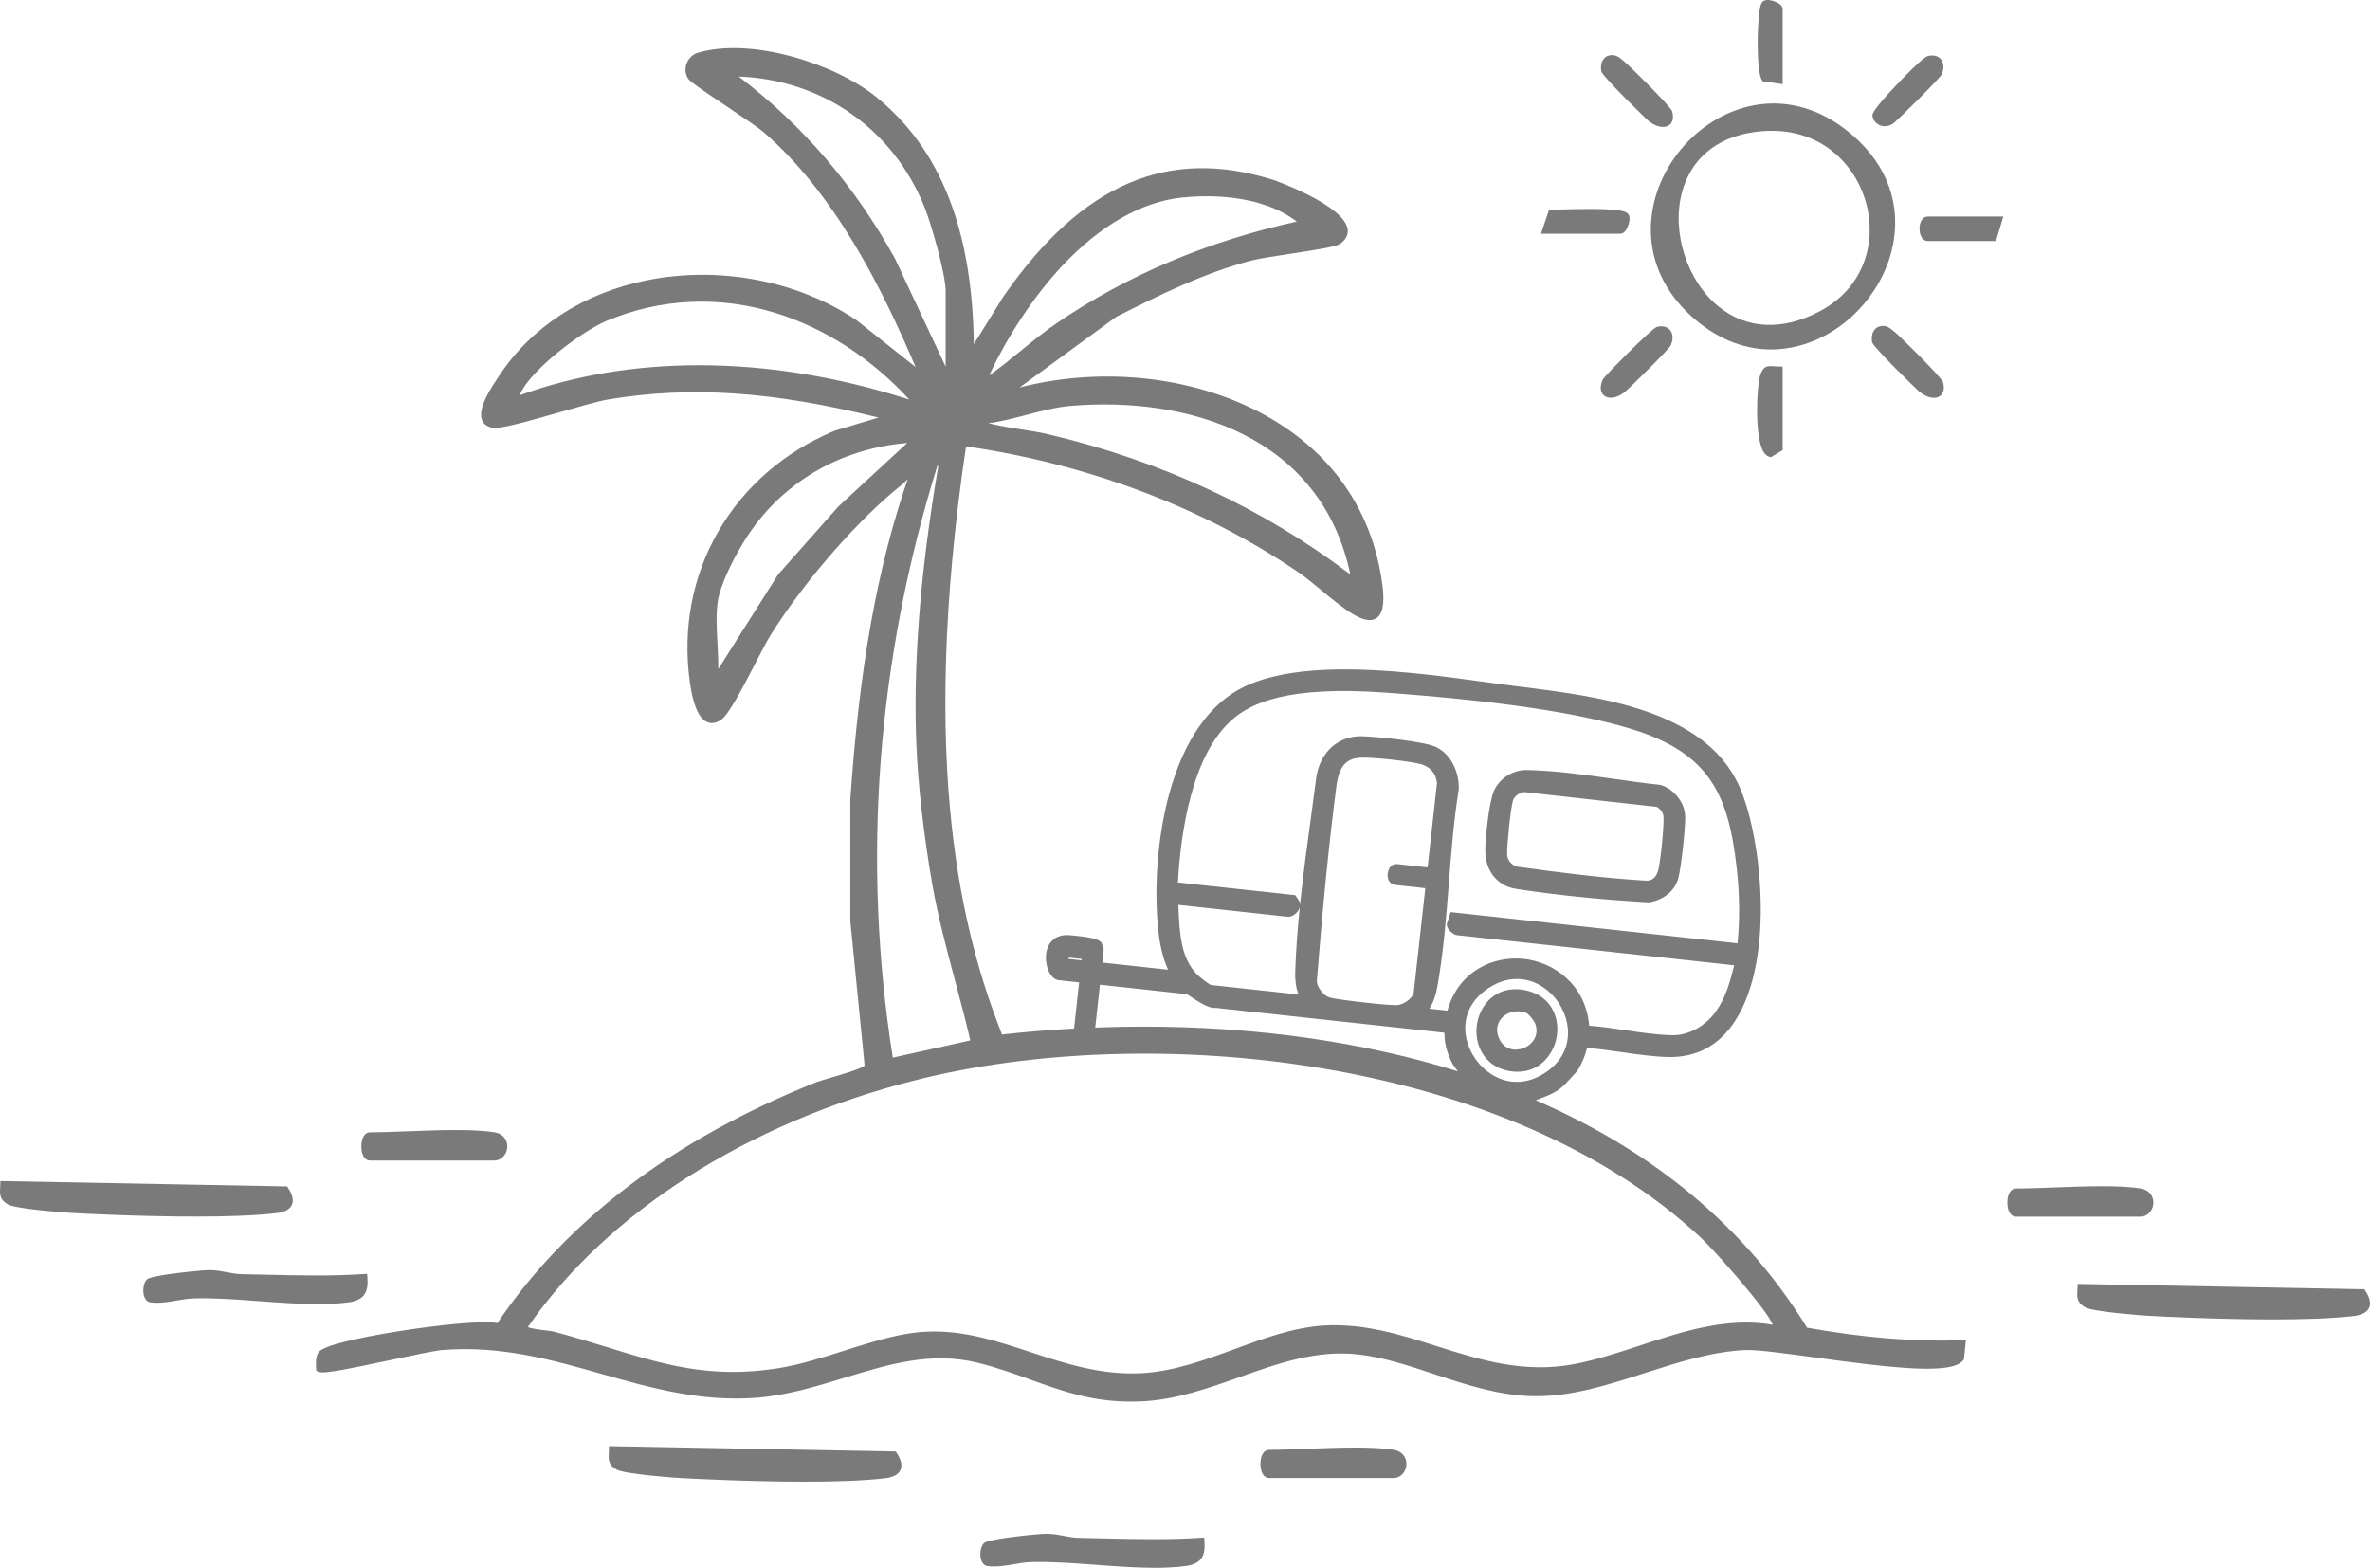 <?xml version="1.0" encoding="UTF-8"?>
<svg id="Ebene_2" data-name="Ebene 2" xmlns="http://www.w3.org/2000/svg" viewBox="0 0 760.31 502.96">
  <defs>
    <style>
      .cls-1 {
        fill: #7a7a7a;
      }
    </style>
  </defs>
  <g id="Ebene_1-2" data-name="Ebene 1">
    <g>
      <g>
        <path class="cls-1" d="M629.53,429.94c-15.2.57-31.5-.75-49.82-4.02-19.6-31.9-48.86-56.43-87.02-72.95.39-.14.78-.3,1.17-.45l.97-.38c.97-.34,2-.78,3.06-1.3,1.68-.82,3.18-1.93,4.46-3.3l3.55-3.84.28-.38c1.43-2.47,2.41-4.81,2.97-7.13,3.62.27,7.41.81,11.08,1.34l.15.02c4.89.7,9.94,1.43,14.81,1.55,9.06.18,16.26-3.66,21.38-11.5,13.28-20.35,8.29-60.73,1.14-75.94-11.28-24.04-45.04-28.26-69.7-31.34l-2.23-.28c-1.28-.16-2.52-.32-3.72-.48l-6.19-.84c-22.68-3.11-56.95-7.81-76.59,1.52-11.13,5.27-19.5,17.21-24.21,34.52-3.58,13.12-4.91,29.18-3.56,42.97.35,3.53,1.06,8.6,3.22,13.36l-21.1-2.29.43-3.99c.08-.7-.2-1.26-.41-1.67-.04-.09-.07-.17-.13-.28l-.16-.49-.43-.37c-.28-.23-1.12-.95-5.71-1.56-2.25-.31-4.46-.47-4.91-.47-3.96,0-6.54,2.58-6.76,6.71-.19,3.52,1.43,7.49,4.14,7.78l6.5.7-1.62,14.8h-.01c-7.71.42-15.47,1.06-23.11,1.92-12.43-31.62-26.89-85.47-11.54-188.68,39.21,5.67,76.02,19.6,106.51,40.31,2.25,1.53,4.81,3.64,7.52,5.88,7.04,5.81,13.68,11.3,17.48,9.01,2.79-1.69,3.11-6.9,1.01-16.89-4.23-20.1-16.23-36.44-34.72-47.25-22.78-13.34-53.19-17-80.61-9.96l31.01-22.66c13.18-6.64,28.11-14.16,43.7-18.14,2.22-.57,6.96-1.29,11.98-2.06,9.14-1.39,14.79-2.3,16.09-3.2,2.37-1.64,2.64-3.47,2.45-4.72-1.18-7.81-23.51-15.7-23.73-15.77-33.89-10.7-61.38,1.1-86.56,37.16l-9.63,15.5c-.45-36.81-10.77-62.82-31.51-79.46-13.3-10.65-39.97-19.04-56.99-14.03-1.63.47-2.98,1.74-3.61,3.39-.64,1.64-.48,3.43.43,4.89.59.96,4.2,3.43,12.27,8.84,5.04,3.38,10.25,6.87,12.02,8.4,22.86,19.77,37.98,50.1,48.7,75.29l-18.95-15.01c-18.91-12.72-44.1-17.5-67.37-12.78-20.25,4.09-37.08,15.02-47.39,30.78l-.4.62c-2.28,3.44-6.51,9.85-4.93,13.53.55,1.27,1.69,2.07,3.37,2.36,2.38.41,10.17-1.73,21.79-5.06,6.35-1.82,12.35-3.54,15.26-4.02,26.46-4.39,52.58-2.66,86.73,5.81l-14.13,4.25-.1.04c-16,6.73-28.85,17.88-37.16,32.24-8.37,14.49-11.53,31.26-9.11,48.48,1.01,7.25,2.87,11.52,5.53,12.67,1.4.61,2.93.35,4.53-.78,2.31-1.62,6.02-8.57,11.01-18.2,1.9-3.66,3.69-7.12,4.8-8.9,10.95-17.5,28.43-37.48,42.51-48.58.38-.3.67-.61.93-.89.22-.24.39-.43.56-.55-9.82,28.58-15.5,60.35-18.41,102.77v38.94s4.59,46.39,4.59,46.39c-1.15,1.06-7.58,2.94-10.73,3.86-2.11.61-3.93,1.15-4.9,1.53-45.54,18.23-79.91,44.21-102.18,77.22-4.97-.9-19.07.67-30.09,2.36-7.67,1.18-25.68,4.24-27.35,7.1-.86,1.48-.79,3.04-.74,4.42,0,.27.02.54.03.81v.4l.29.29c1.02,1.03,5.12.42,24.37-3.68,6.95-1.47,13.53-2.87,15.78-3.05,18.79-1.52,35.28,3.16,51.22,7.69,15.61,4.43,31.75,9,49.76,7.6,9.66-.76,18.95-3.6,27.94-6.35,14.34-4.38,27.89-8.52,42.76-4.89,6.2,1.52,11.72,3.52,17.06,5.44,10.02,3.62,19.52,7.05,32.26,7.05,1.06,0,2.15-.02,3.25-.07,11-.49,21.41-4.18,31.49-7.76,12.85-4.56,24.98-8.86,38.44-7.26,7.97.95,15.75,3.52,23.98,6.25,10.18,3.38,20.71,6.87,31.8,7.1,12.07.24,24.18-3.65,35.89-7.43,10.49-3.37,21.34-6.86,32.09-7.36,3.8-.17,12.39,1,22.34,2.36,25.81,3.53,44.35,5.65,47.76.78l.15-.21.63-6.14-1.15.04ZM317.05,135.8c4.15-.58,8.24-1.65,12.21-2.69,2.36-.62,4.77-1.25,7.2-1.78,2.43-.53,4.88-.95,7.34-1.15,37.34-3.06,80.01,9.65,89.4,54.11-28.08-21.3-60.66-36.42-96.89-44.96-2.93-.69-6.02-1.17-9-1.63-2.98-.47-6.06-.95-8.88-1.63-.22-.05-.48-.1-.75-.15-.24-.04-.45-.08-.63-.12ZM340.81,85.24c12.16-12.93,25.42-20.5,38.37-21.87,7.23-.75,24.83-1.45,36.84,7.71-28.49,6.27-54.27,17.14-76.66,32.34-4.16,2.82-8.1,6.03-11.91,9.14-3.27,2.67-6.63,5.41-10.13,7.9,6.07-12.97,14.51-25.66,23.49-35.22ZM496.34,343.71c-5.22,3.72-10.95,4.38-16.16,1.88-5.69-2.73-9.75-8.74-10.1-14.95v-.02c-.02-.28-.02-.57-.02-.86,0-5.21,2.76-9.82,7.78-12.98,2.86-1.81,5.82-2.72,8.78-2.72,5.18,0,10.18,2.85,13.37,7.61,4.25,6.35,4.92,15.95-3.65,22.04ZM395.6,230.6c5.6-4.73,16.76-10.75,48.96-8.4,35.79,2.61,61.49,6.4,78.56,11.59,25.48,7.73,31.47,21.29,34.08,45.21.89,8.15.95,16.1.21,23.62l-92.04-10.01-1.25,3.88.08.51c.23,1.31,2.04,2.88,3.15,3l88.98,9.67c-1.36,5.47-2.77,10.61-6.06,15.08-3.39,4.6-8.82,7.47-13.81,7.35-4.92-.11-10.3-.91-15.06-1.62l-.51-.07c-3.65-.53-7.42-1.07-11.07-1.36-1.12-13.44-11.67-20.54-21.19-21.46-9.6-.93-20.72,3.88-24.29,16.64l-5.8-.63c1.2-1.82,2.04-4.12,2.55-6.97,1.95-10.75,2.84-22.17,3.7-33.21.78-9.94,1.58-20.22,3.17-30.05v-.16c.27-4.85-2.13-11.05-7.21-13.53-4.02-1.96-20.13-3.4-23.89-3.49-7.48-.11-13.22,4.92-14.55,12.95-.36,2.8-.74,5.6-1.12,8.4l-.44,3.29c-1.33,9.71-2.68,19.61-3.7,29.47.01-.42-.07-.83-.24-1.23l-1.26-1.89-37.67-4.09c.83-15.15,4.28-41.16,17.72-52.49ZM445.84,282.96c.42.53,1.01.85,1.68.92l9.73,1.06-3.74,33.68c-.69,1.95-3.33,3.64-5.19,3.81h-.01c-2.36.23-19.53-1.7-21.86-2.46-1.85-.61-3.77-3.07-4.01-5.09,1.85-23.75,3.97-44.89,6.31-62.83.79-6.08,3.08-8.76,7.66-8.98,4.08-.2,15.39,1.08,19.17,2.01,3.12.77,5.04,2.92,5.42,6.06l-3.01,27.13-9.74-1.06c-.67-.07-1.3.1-1.83.52-.68.54-1.12,1.43-1.24,2.52-.12,1.08.12,2.04.66,2.71ZM416.58,319.03l-28.18-3.05c-.72-.35-3.58-2.55-4.42-3.41-5.19-5.31-5.56-13.31-5.91-21.06-.02-.41-.03-.82-.05-1.23l34.99,3.81c1.4.15,2.65-.83,3.31-1.72.35-.48.58-1,.68-1.52-.72,6.99-1.25,13.97-1.48,20.83-.1,2.85.25,5.27,1.06,7.35ZM352.86,315.89l27.87,3.03c.27.17.7.45,1.11.72,3.41,2.25,6.2,3.96,8.35,3.71l73.19,7.95c-.05,4.16,1.39,7.75,2.67,10.1l1.64,2.29c-30.25-9.46-64.74-14.35-100.78-14.35-5.15,0-10.33.1-15.54.3h-.01l1.5-13.75ZM342.81,307.63c.01-.06.02-.12.03-.17l.05-.27,4.11.45-.05.44-4.14-.45ZM287.1,82.92l-.03-.06c-13.07-23.5-29.47-42.6-50.08-58.31,26.91,1.04,49.58,16.9,59.62,41.95,2.22,5.56,6.76,21.49,6.76,26.85v24.28l-16.27-34.71ZM269.01,162.43l-19.38,21.86-19.21,30.36c.03-2.74-.12-5.59-.26-8.37-.24-4.45-.48-9.06.06-13,.77-5.71,5.2-14.37,8.76-20.05,11.31-18.07,30.18-29.31,52.07-31.13l-22.04,20.33ZM224.27,117.16c-20.36,0-39.83,3.21-57.56,9.64.01-.07.03-.13.05-.17,3.25-7.8,19.76-20.33,28-23.76,17.32-7.21,36.03-8.06,54.12-2.44,15.88,4.92,30.62,14.49,42.86,27.77-22.8-7.35-45.64-11.04-67.47-11.04ZM300.8,149.12l.17.62c-5.79,34.18-8.07,63.37-6.99,89.23.55,13.05,2.35,28.82,5.05,44.42,1.86,10.69,4.7,21.29,7.44,31.54,1.65,6.16,3.35,12.52,4.82,18.84l-24.88,5.53c-9.98-63.37-5.14-127.33,14.39-190.18ZM525.94,431.7c-7.22,2.37-14.05,4.62-20.92,5.92-16.25,3.07-30.4-1.42-44.09-5.77-11.48-3.64-23.35-7.41-36.27-6.62-9.65.61-19.25,4.13-28.54,7.54-9.71,3.57-19.76,7.26-30.1,7.76-12.94.64-24.4-3.14-35.47-6.78-10.26-3.37-20.07-6.6-30.84-6.6-2.83,0-5.73.22-8.71.72-6.59,1.11-13.46,3.3-20.1,5.41-7.08,2.26-14.4,4.59-21.6,5.71-21.52,3.38-36.81-1.34-54.52-6.81-5.43-1.67-11.04-3.4-17.14-5-.65-.17-1.65-.29-2.81-.42-1.43-.17-4.64-.54-5.48-1.05,25.46-36.84,70.78-65.69,124.44-79.2,75.38-19,189.24-7.75,251.79,50.48,4.52,4.21,21.39,23.26,23.13,28.01-14.55-2.59-28.89,2.13-42.77,6.7Z"/>
        <path class="cls-1" d="M592.02,41.51c-19.83-15.2-41.17-7.44-52.61,6.21-6.35,7.57-9.84,16.82-9.81,26.03.03,10.36,4.47,19.89,12.85,27.56,7.8,7.13,16.66,10.8,25.74,10.8,3.89,0,7.81-.68,11.72-2.03,14.14-4.93,25.23-18.14,27.6-32.88,2.2-13.66-3.3-26.34-15.49-35.69ZM583.72,99.89c-11.84,6.25-23.3,5.74-32.26-1.44-10.23-8.19-15.32-24.03-11.85-36.83,2.9-10.66,11.04-17.49,22.93-19.22,20.26-2.95,31.88,9.57,35.67,21.2,3.97,12.16,1.02,28.11-14.49,36.29Z"/>
        <path class="cls-1" d="M288.86,471.62c-.65,1.42-2.29,2.3-4.86,2.61-6.91.83-16.37,1.11-25.98,1.11-18.21,0-36.95-1.01-39.99-1.18-2.22-.12-17.52-1.27-20.16-2.68-2.8-1.5-2.69-3.34-2.57-5.47.02-.34.04-.69.05-1.08l.03-.98,91.98,1.72.29.44c1.47,2.21,1.88,4.07,1.21,5.51Z"/>
        <path class="cls-1" d="M380.28,502.4c-3.08.4-6.38.56-9.82.56-6.01,0-12.41-.48-18.68-.94-7.12-.53-14.49-1.08-21.02-.89-1.84.05-3.62.35-5.51.68-2.73.47-5.56.96-8.5.59l-.11-.02c-.94-.23-1.64-1.02-1.95-2.22-.42-1.63-.12-4.08,1-5.13,1.59-1.47,18.04-2.97,19.77-2.98,2.18-.01,4.09.35,5.95.7,1.58.3,3.07.58,4.61.61,2.81.05,5.59.11,8.37.18,10.56.24,20.54.47,30.93-.22l.98-.07.08.98c.37,4.38-.53,7.45-6.1,8.17Z"/>
        <path class="cls-1" d="M451.19,469.64c0,.13-.01.26-.02.39-.2,2.37-1.98,4.15-4.15,4.15h-39.92c-1.64,0-2.74-1.82-2.74-4.53s1.1-4.52,2.74-4.52c3.41,0,7.64-.16,12.11-.33,9.92-.38,21.16-.81,27.98.35,2.8.47,4,2.53,4,4.49Z"/>
        <g>
          <path class="cls-1" d="M62.77,390.28c-18.2,0-36.95-1-39.99-1.17-2.21-.13-17.51-1.27-20.15-2.69-2.8-1.5-2.7-3.34-2.58-5.47.02-.33.04-.69.05-1.07l.03-.99,91.98,1.72.29.44c1.47,2.22,1.88,4.07,1.22,5.51-.66,1.42-2.29,2.3-4.87,2.61-6.91.83-16.37,1.11-25.98,1.11Z"/>
          <path class="cls-1" d="M117.85,409.63c.36,4.38-.54,7.45-6.11,8.17-3.07.4-6.38.56-9.82.56-6.01,0-12.41-.48-18.68-.94-7.12-.53-14.49-1.08-21.02-.89-1.83.05-3.62.35-5.51.68-2.73.47-5.55.96-8.5.59l-.11-.02c-.94-.23-1.63-1.02-1.95-2.22-.42-1.63-.12-4.08,1-5.13,1.59-1.47,18.05-2.97,19.78-2.98,2.17-.01,4.09.35,5.94.7,1.58.3,3.08.58,4.61.61,2.81.05,5.6.11,8.37.18,10.56.24,20.54.47,30.93-.22l.98-.07.09.98Z"/>
          <path class="cls-1" d="M162.73,368.15c-.2,2.37-1.98,4.15-4.14,4.15h-39.92c-1.65,0-2.75-1.82-2.75-4.52s1.1-4.53,2.75-4.53c3.4,0,7.63-.16,12.1-.33,9.92-.38,21.16-.8,27.98.35,2.99.5,4.15,2.82,3.98,4.88Z"/>
        </g>
        <g>
          <path class="cls-1" d="M686.64,390.32h-39.92c-1.64,0-2.74-1.82-2.74-4.52s1.1-4.52,2.74-4.52c3.41,0,7.64-.16,12.11-.33,9.92-.38,21.16-.81,27.98.34,2.8.48,4,2.54,4,4.5,0,.13-.01.26-.02.39-.2,2.36-1.98,4.14-4.15,4.14Z"/>
          <path class="cls-1" d="M760.01,419.56c-.66,1.42-2.3,2.3-4.87,2.61-6.91.83-16.38,1.11-25.99,1.11-18.2,0-36.94-1-39.98-1.17-2.22-.13-17.52-1.27-20.16-2.69-2.8-1.5-2.69-3.34-2.57-5.47.02-.33.04-.69.05-1.07l.03-.99,91.98,1.72.29.44c1.47,2.22,1.88,4.07,1.22,5.51Z"/>
        </g>
        <g>
          <path class="cls-1" d="M570.9,117.6h.99v26.8l-3.74,2.25-.38-.08c-.81-.16-1.5-.73-2.06-1.68-2.93-4.98-2.11-21.04-1.08-24.33.82-2.61,1.81-3.12,3.33-3.12.33,0,.69.03,1.08.06.53.04,1.13.09,1.86.1Z"/>
          <path class="cls-1" d="M535.74,105.86c1.01,1.19,1.1,3.08.25,4.93-.6,1.31-13.63,14.14-14.93,15.11-1.48,1.12-3.01,1.7-4.32,1.7-.82,0-1.55-.23-2.13-.7-.61-.5-1.89-2-.4-5.2.47-1,15.7-16.38,17.29-16.81.52-.14,1.02-.21,1.49-.21,1.14,0,2.1.4,2.75,1.18Z"/>
          <path class="cls-1" d="M600.7,37.1c-.04-.48-.14-1.6,8.04-10.22,1.88-1.97,8.12-8.46,9.64-8.87,1.77-.48,3.32-.13,4.25.96,1,1.19,1.1,3.08.25,4.94-.58,1.25-14.27,14.85-15.58,15.74-.82.56-1.73.85-2.64.85-.6,0-1.21-.13-1.76-.39-1.24-.58-2.08-1.74-2.2-3.01Z"/>
          <path class="cls-1" d="M519.82,74.98h-25.46l2.59-7.69.71-.02c.47,0,1.19-.03,2.09-.05,17.76-.54,21.75.15,22.66,1.52h0c.79,1.2.1,3.46-.51,4.61-.73,1.35-1.53,1.63-2.08,1.63Z"/>
          <path class="cls-1" d="M536.45,35.76c.75,2.74-.32,3.95-1.03,4.42-.53.37-1.19.54-1.91.54-1.32,0-2.88-.58-4.37-1.7-.92-.69-14.94-14.38-15.39-16.05-.33-1.21-.16-2.6.44-3.63.45-.78,1.1-1.31,1.87-1.51,2.09-.56,3.34.5,4.35,1.35.21.18.43.36.65.53.92.68,14.94,14.38,15.39,16.05Z"/>
          <path class="cls-1" d="M571.89,2.95v24.04l-6.38-.91-.25-.34c-1.82-2.53-1.63-17.81-.7-22.88.27-1.46.58-2.16,1.1-2.51,1.19-.79,3.45-.1,4.6.52,1.35.72,1.63,1.53,1.63,2.08Z"/>
          <path class="cls-1" d="M623.34,122.64c.74,2.74-.33,3.95-1.03,4.43-.54.36-1.19.54-1.92.54-1.32,0-2.87-.59-4.36-1.7-.92-.69-14.94-14.39-15.4-16.06-.32-1.2-.16-2.59.44-3.63.45-.78,1.1-1.3,1.88-1.5.4-.11.78-.16,1.12-.16,1.44,0,2.42.83,3.23,1.51.21.17.42.35.64.52.92.69,14.95,14.38,15.4,16.05Z"/>
          <path class="cls-1" d="M642.68,69.46l-2.36,7.87h-21.88c-1.56,0-2.65-1.62-2.65-3.94s1.09-3.93,2.65-3.93h24.24Z"/>
        </g>
      </g>
      <g>
        <path class="cls-1" d="M540.61,261.82c-.12-4.22-3.38-8.49-7.59-9.93l-.46-.1c-5.03-.54-10.34-1.29-15.01-1.95-9.21-1.3-18.73-2.64-27.75-2.81h-.16c-4.41,0-8.57,2.67-10.37,6.66-1.61,3.58-2.76,15.2-2.79,18.95-.06,6.63,3.76,11.52,9.73,12.48,12.08,1.93,27.61,3.52,42.58,4.35h.26s.28-.03.28-.03c4.73-.93,8.14-3.88,9.13-7.89.9-3.57,2.16-15,2.16-19.28,0-.16-.01-.31-.01-.45ZM488.99,254.12c.08,0,.16,0,.23.01l42.23,4.71c1.1.56,1.9,1.57,2.15,2.74.41,1.9-.79,14.12-1.59,17.44-.33,1.39-1.28,3.66-4.04,3.5-14.13-.85-28.73-2.75-41.08-4.47-2.04-.47-3.44-2.18-3.41-4.18.05-3.7,1.04-13.9,1.88-17.04.36-1.33,2.25-2.71,3.63-2.71Z"/>
        <path class="cls-1" d="M490.14,317.86c-5.1-1.32-9.66-.13-12.86,3.36-3.4,3.7-4.54,9.44-2.85,14.28,1.59,4.5,5.2,7.4,10.19,8.16.73.11,1.46.16,2.23.16,7.08,0,11.36-5.39,12.46-10.74,1.2-5.88-1.16-13.15-9.17-15.22ZM492.93,330.62c0,2.79-2.02,4.82-4.25,5.65-2.56.95-6.14.66-7.83-3.28-1.01-2.34-.67-4.69.94-6.42,1.25-1.36,3.11-2.13,5.1-2.13.89,0,1.76.14,2.59.42.86.3,2.77,2.63,3.14,3.83.21.68.31,1.32.31,1.93Z"/>
      </g>
    </g>
  </g>
</svg>